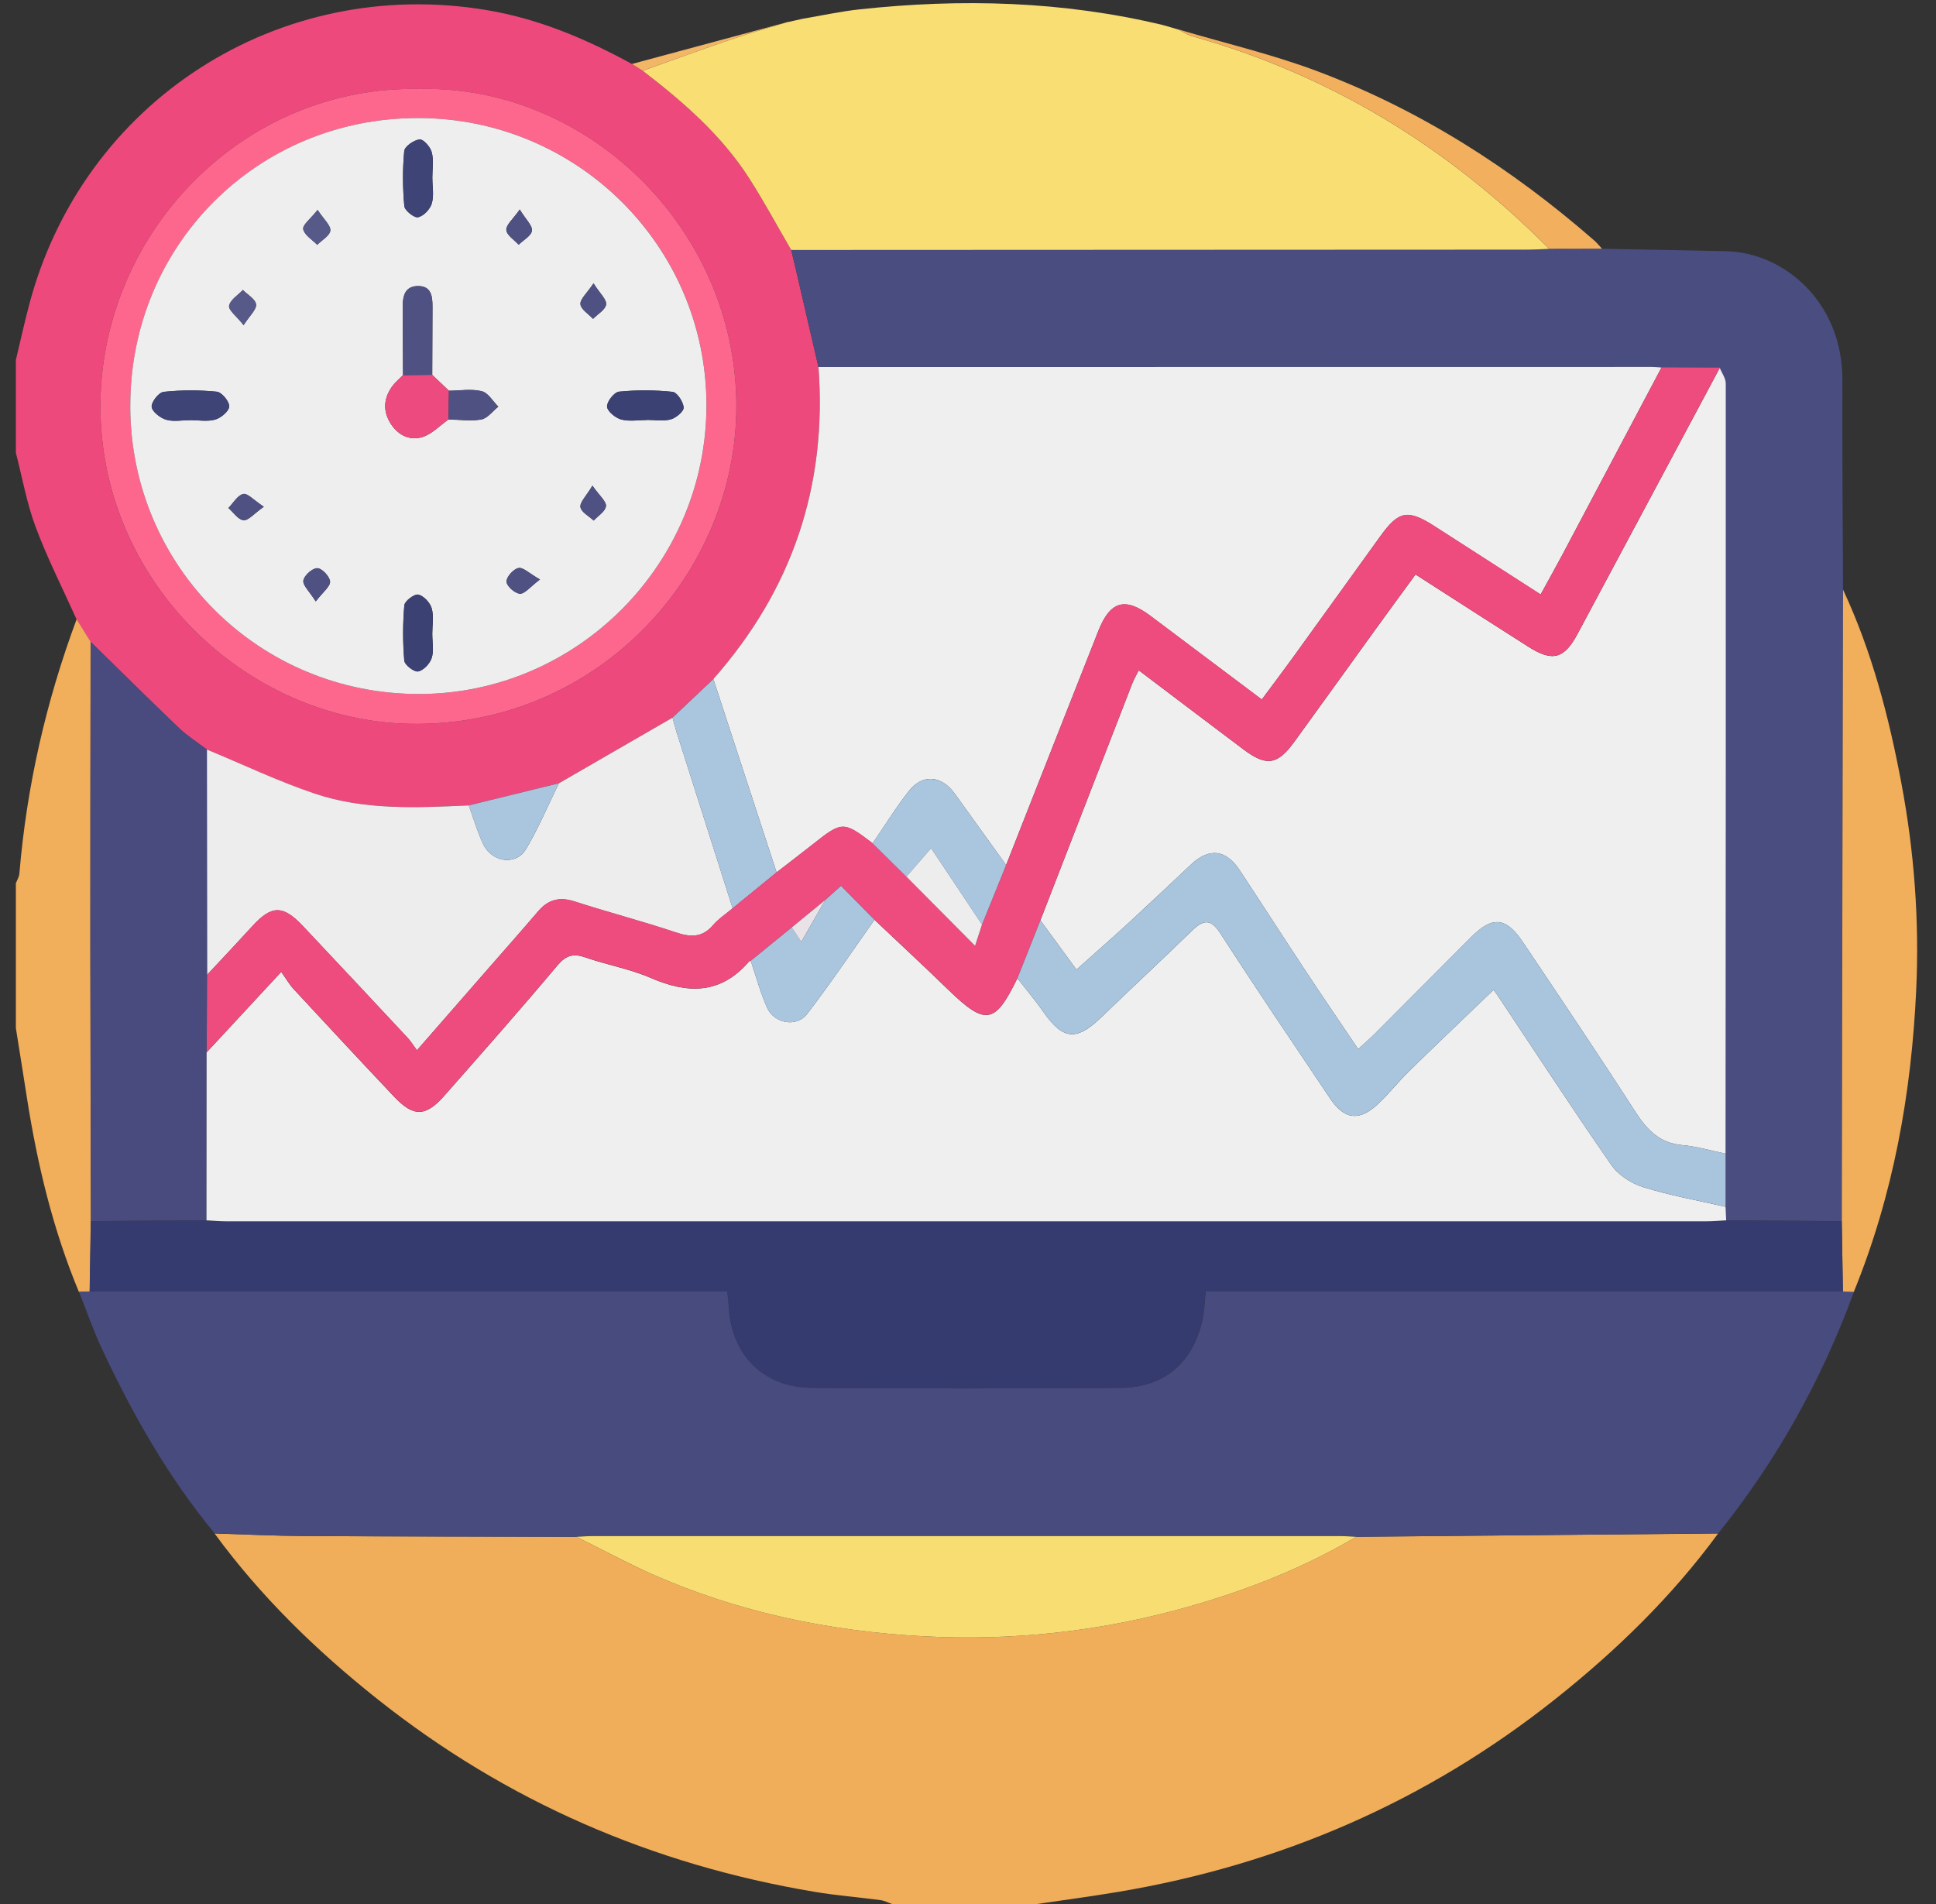 <svg width="61" height="60" viewBox="0 0 61 60" fill="none" xmlns="http://www.w3.org/2000/svg">
<rect x="0" y="0" width="61" height="60" fill="#333333" stroke="none"/>
<g clip-path="url(#clip0_4931_40771)">
<path d="M54.135 48.324C52.676 50.315 50.923 52.018 48.998 53.547C44.94 56.77 40.334 58.761 35.231 59.618C34.38 59.761 33.525 59.873 32.671 60H28.108C27.988 59.959 27.871 59.895 27.746 59.878C27.053 59.786 26.355 59.732 25.666 59.616C20.562 58.761 15.956 56.77 11.898 53.547C9.973 52.018 8.218 50.315 6.761 48.324C7.691 48.352 8.62 48.398 9.55 48.404C12.422 48.42 15.295 48.422 18.168 48.429C18.966 48.826 19.751 49.254 20.565 49.613C23.274 50.81 26.136 51.403 29.075 51.562C31.899 51.716 34.69 51.413 37.421 50.638C39.28 50.111 41.063 49.416 42.727 48.429C46.53 48.394 50.331 48.359 54.134 48.324H54.135Z" fill="#F1AE5A"/>
<path d="M0.5 11.344C0.638 10.767 0.765 10.187 0.917 9.612C2.608 3.186 8.784 -0.781 15.342 0.319C16.981 0.595 18.471 1.229 19.911 2.016C20.023 2.087 20.136 2.158 20.249 2.229C21.528 3.209 22.738 4.261 23.614 5.632C24.081 6.363 24.493 7.128 24.928 7.878C24.977 8.082 25.027 8.285 25.076 8.49C25.313 9.516 25.55 10.541 25.788 11.568C26.066 15.31 24.96 18.589 22.474 21.4C22.046 21.804 21.617 22.21 21.189 22.614C19.996 23.304 18.802 23.994 17.606 24.684C16.66 24.916 15.714 25.147 14.768 25.38C13.131 25.452 11.482 25.535 9.907 25.006C8.751 24.618 7.644 24.086 6.515 23.619C6.222 23.395 5.904 23.196 5.639 22.944C4.7 22.047 3.778 21.132 2.851 20.224C2.705 19.988 2.558 19.75 2.412 19.515C1.975 18.545 1.492 17.593 1.12 16.598C0.841 15.848 0.702 15.045 0.5 14.268C0.5 13.293 0.5 12.318 0.5 11.344ZM13.228 2.804C7.672 2.688 3.242 7.293 3.166 12.664C3.085 18.274 7.729 22.709 12.916 22.809C18.682 22.919 23.091 18.267 23.199 13.001C23.315 7.345 18.6 2.685 13.228 2.804Z" fill="#EE497D"/>
<path d="M2.415 19.513C2.561 19.749 2.708 19.986 2.854 20.222C2.851 23.373 2.845 26.524 2.847 29.673C2.848 32.609 2.858 35.546 2.864 38.481C2.853 39.22 2.839 39.958 2.828 40.696C2.713 40.701 2.599 40.705 2.485 40.709C1.669 38.747 1.178 36.699 0.85 34.605C0.736 33.87 0.617 33.133 0.5 32.397C0.5 30.876 0.5 29.355 0.5 27.835C0.538 27.732 0.603 27.633 0.611 27.527C0.841 24.772 1.452 22.103 2.415 19.512V19.513Z" fill="#F1AE5B"/>
<path d="M2.485 40.711C2.599 40.706 2.713 40.702 2.828 40.698C9.521 40.698 16.215 40.698 22.916 40.698C22.939 40.909 22.956 41.023 22.96 41.137C23.029 42.685 24.043 43.724 25.597 43.734C28.831 43.758 32.066 43.755 35.3 43.734C36.679 43.726 37.59 42.945 37.887 41.597C37.949 41.32 37.955 41.033 37.993 40.696H58.071C58.185 40.701 58.3 40.705 58.414 40.709C57.402 43.48 55.984 46.021 54.138 48.322C50.337 48.357 46.534 48.393 42.731 48.428C42.576 48.42 42.421 48.406 42.266 48.406C34.389 48.406 26.514 48.406 18.638 48.406C18.482 48.406 18.327 48.42 18.172 48.428C15.299 48.42 12.427 48.42 9.554 48.403C8.624 48.397 7.695 48.35 6.765 48.322C5.297 46.547 4.172 44.559 3.201 42.482C2.932 41.906 2.725 41.3 2.489 40.708L2.485 40.711Z" fill="#484B7E"/>
<path d="M25.789 11.566C25.552 10.541 25.314 9.516 25.077 8.489C25.03 8.284 24.979 8.08 24.929 7.876C32.639 7.874 40.348 7.871 48.059 7.866C48.311 7.866 48.565 7.85 48.816 7.841C49.37 7.841 49.924 7.838 50.477 7.838C51.78 7.865 53.084 7.887 54.386 7.916C56.215 7.957 58.06 9.52 58.051 11.982C58.044 14.183 58.062 16.381 58.07 18.581C58.062 21.617 58.055 24.65 58.049 27.686C58.042 31.285 58.036 34.884 58.03 38.481C56.816 38.473 55.603 38.465 54.389 38.456C54.383 38.315 54.376 38.171 54.37 38.029C54.37 37.471 54.37 36.913 54.37 36.355C54.374 28.266 54.381 20.177 54.377 12.088C54.377 11.922 54.252 11.757 54.187 11.59C53.574 11.587 52.963 11.584 52.351 11.58C52.254 11.574 52.158 11.562 52.06 11.562C43.303 11.562 34.544 11.563 25.788 11.565L25.789 11.566Z" fill="#4A4D7F"/>
<path d="M48.816 7.843C48.565 7.852 48.311 7.868 48.059 7.868C40.35 7.872 32.64 7.875 24.929 7.878C24.493 7.128 24.081 6.363 23.614 5.632C22.738 4.261 21.526 3.209 20.249 2.229C21.192 1.894 22.134 1.548 23.082 1.226C23.659 1.03 24.248 0.867 24.832 0.69L24.824 0.696C24.982 0.661 25.139 0.625 25.297 0.59C25.887 0.491 26.473 0.362 27.066 0.297C30.286 -0.053 33.485 0.031 36.648 0.791C36.808 0.838 36.966 0.883 37.126 0.93L37.115 0.924C37.268 0.999 37.414 1.1 37.575 1.145C41.929 2.363 45.641 4.651 48.816 7.844V7.843Z" fill="#F8DE73"/>
<path d="M58.032 38.481C58.038 34.882 58.044 31.283 58.051 27.686C58.057 24.65 58.064 21.617 58.071 18.581C58.981 20.528 59.517 22.591 59.911 24.69C60.314 26.834 60.477 29.005 60.377 31.185C60.226 34.462 59.655 37.657 58.41 40.711C58.295 40.706 58.181 40.702 58.067 40.698C58.055 39.959 58.042 39.221 58.03 38.483L58.032 38.481Z" fill="#F1AE5B"/>
<path d="M48.816 7.843C45.642 4.651 41.929 2.361 37.575 1.144C37.414 1.099 37.268 0.998 37.115 0.923C38.583 1.359 40.084 1.709 41.514 2.247C44.753 3.467 47.634 5.309 50.237 7.583C50.324 7.66 50.397 7.752 50.476 7.837C49.922 7.837 49.369 7.84 48.815 7.84L48.816 7.843Z" fill="#F2B05E"/>
<path d="M24.832 0.69C24.248 0.867 23.659 1.03 23.082 1.226C22.134 1.548 21.192 1.894 20.249 2.229C20.136 2.158 20.023 2.087 19.911 2.016C21.551 1.573 23.192 1.132 24.832 0.69Z" fill="#F2B667"/>
<path d="M37.126 0.929C36.966 0.882 36.808 0.836 36.648 0.79C36.808 0.836 36.966 0.882 37.126 0.929Z" fill="#F2B05E"/>
<path d="M25.297 0.59C25.139 0.625 24.982 0.661 24.824 0.696C24.982 0.661 25.139 0.625 25.297 0.59Z" fill="#F2B667"/>
<path d="M18.168 48.429C18.323 48.422 18.478 48.407 18.633 48.407C26.51 48.407 34.385 48.407 42.261 48.407C42.416 48.407 42.572 48.422 42.727 48.429C41.063 49.416 39.28 50.111 37.421 50.638C34.688 51.413 31.898 51.716 29.075 51.562C26.135 51.403 23.274 50.81 20.565 49.613C19.751 49.252 18.966 48.825 18.168 48.429Z" fill="#F8DE72"/>
<path d="M25.789 11.566C34.546 11.566 43.304 11.563 52.061 11.563C52.158 11.563 52.254 11.575 52.352 11.58C51.315 13.54 50.278 15.499 49.24 17.458C49.017 17.878 48.784 18.293 48.542 18.734C47.387 17.99 46.291 17.284 45.194 16.581C44.359 16.044 44.07 16.097 43.498 16.89C42.575 18.169 41.656 19.45 40.732 20.727C40.417 21.163 40.093 21.59 39.756 22.044C38.548 21.136 37.398 20.27 36.247 19.408C35.448 18.81 34.98 18.94 34.609 19.877C33.636 22.336 32.669 24.798 31.701 27.259C31.162 26.509 30.625 25.759 30.084 25.011C29.669 24.436 29.07 24.379 28.643 24.921C28.227 25.447 27.875 26.021 27.494 26.575C26.571 25.875 26.532 25.877 25.612 26.605C25.234 26.903 24.85 27.196 24.469 27.491C23.804 25.46 23.139 23.429 22.476 21.398C24.961 18.586 26.067 15.309 25.789 11.566Z" fill="#EFEFEF"/>
<path d="M17.608 24.684C18.802 23.994 19.996 23.304 21.191 22.614C21.232 22.762 21.269 22.912 21.314 23.058C21.903 24.914 22.495 26.769 23.085 28.623C22.877 28.799 22.641 28.95 22.467 29.155C22.12 29.561 21.746 29.536 21.279 29.379C20.229 29.027 19.155 28.749 18.102 28.408C17.628 28.254 17.273 28.348 16.957 28.717C16.464 29.294 15.961 29.862 15.462 30.434C14.712 31.294 13.96 32.153 13.137 33.097C13.011 32.928 12.941 32.81 12.849 32.711C11.747 31.531 10.646 30.349 9.535 29.174C8.911 28.513 8.551 28.526 7.949 29.189C7.479 29.704 7 30.211 6.523 30.722C6.522 28.355 6.519 25.986 6.518 23.619C7.647 24.086 8.754 24.617 9.91 25.006C11.485 25.537 13.134 25.453 14.771 25.38C14.915 25.781 15.037 26.193 15.213 26.58C15.481 27.174 16.252 27.293 16.571 26.76C16.968 26.098 17.267 25.378 17.609 24.684H17.608Z" fill="#EEEDEE"/>
<path d="M6.518 23.618C6.519 25.985 6.522 28.354 6.524 30.719C6.519 31.532 6.515 32.348 6.51 33.163C6.509 34.928 6.508 36.691 6.506 38.456C5.293 38.464 4.079 38.473 2.866 38.48C2.86 35.544 2.85 32.607 2.848 29.672C2.847 26.521 2.853 23.372 2.856 20.221C3.783 21.129 4.704 22.044 5.643 22.941C5.908 23.194 6.225 23.394 6.519 23.616L6.518 23.618Z" fill="#494B7E"/>
<path d="M13.228 2.803C18.6 2.685 23.315 7.345 23.199 13C23.091 18.266 18.682 22.919 12.916 22.809C7.729 22.711 3.086 18.274 3.166 12.663C3.242 7.293 7.672 2.688 13.228 2.803ZM4.105 12.808C4.118 17.852 8.179 21.884 13.227 21.87C18.203 21.855 22.266 17.757 22.26 12.76C22.255 7.762 18.194 3.72 13.175 3.719C8.104 3.718 4.093 7.737 4.106 12.808H4.105Z" fill="#FE678D"/>
<path d="M23.085 28.623C22.495 26.769 21.904 24.913 21.314 23.058C21.267 22.912 21.232 22.762 21.191 22.614C21.619 22.21 22.048 21.804 22.476 21.4C23.141 23.43 23.806 25.462 24.469 27.492C24.008 27.869 23.546 28.247 23.084 28.623H23.085Z" fill="#AAC6DF"/>
<path d="M17.608 24.684C17.267 25.378 16.966 26.099 16.569 26.76C16.248 27.293 15.479 27.174 15.211 26.58C15.037 26.191 14.915 25.78 14.769 25.38C15.715 25.148 16.662 24.917 17.608 24.684Z" fill="#AAC6DF"/>
<path d="M2.864 38.481C4.077 38.474 5.292 38.465 6.504 38.458C6.718 38.468 6.932 38.489 7.145 38.489C22.679 38.489 38.214 38.489 53.748 38.489C53.962 38.489 54.176 38.468 54.389 38.458C55.603 38.467 56.816 38.474 58.03 38.483C58.042 39.221 58.055 39.959 58.067 40.698C51.389 40.698 44.709 40.698 37.988 40.698C37.95 41.033 37.944 41.322 37.883 41.599C37.585 42.946 36.674 43.727 35.296 43.736C32.062 43.756 28.827 43.759 25.593 43.736C24.039 43.724 23.025 42.687 22.956 41.139C22.952 41.024 22.934 40.91 22.912 40.699C16.21 40.699 9.518 40.699 2.823 40.699C2.835 39.961 2.848 39.223 2.86 38.484L2.864 38.481Z" fill="#353B6E"/>
<path d="M54.39 38.456C54.176 38.467 53.962 38.487 53.75 38.487C38.215 38.487 22.681 38.487 7.146 38.487C6.932 38.487 6.718 38.468 6.506 38.456C6.507 36.691 6.509 34.928 6.51 33.163C7.259 32.354 8.007 31.547 8.861 30.627C9.008 30.832 9.115 31.023 9.26 31.178C10.306 32.307 11.354 33.434 12.411 34.553C13.024 35.203 13.408 35.202 13.998 34.531C15.197 33.171 16.396 31.814 17.561 30.426C17.836 30.1 18.066 30.038 18.45 30.173C19.13 30.409 19.854 30.535 20.508 30.819C21.677 31.327 22.713 31.334 23.601 30.299C23.612 30.286 23.636 30.284 23.655 30.277C23.823 30.772 23.958 31.282 24.17 31.756C24.393 32.256 25.101 32.382 25.43 31.954C26.171 30.99 26.85 29.978 27.553 28.985C28.325 29.716 29.105 30.438 29.867 31.179C31.051 32.329 31.347 32.285 32.056 30.828C32.328 31.178 32.618 31.518 32.872 31.882C33.49 32.769 33.913 32.814 34.692 32.064C35.646 31.148 36.61 30.245 37.56 29.325C37.914 28.983 38.147 28.938 38.456 29.419C39.582 31.166 40.749 32.886 41.908 34.613C42.355 35.279 42.818 35.344 43.401 34.805C43.757 34.477 44.057 34.088 44.403 33.75C45.276 32.896 46.162 32.055 47.06 31.192C47.102 31.252 47.171 31.343 47.233 31.437C48.408 33.199 49.563 34.975 50.772 36.713C50.992 37.03 51.399 37.292 51.773 37.409C52.621 37.673 53.502 37.83 54.37 38.03C54.376 38.172 54.383 38.316 54.389 38.458L54.39 38.456Z" fill="#EFEFEF"/>
<path d="M54.187 11.59C54.252 11.755 54.377 11.921 54.377 12.088C54.381 20.177 54.376 28.266 54.37 36.355C53.916 36.262 53.466 36.126 53.007 36.085C52.292 36.022 51.895 35.607 51.529 35.039C50.372 33.242 49.178 31.469 47.987 29.694C47.453 28.897 47.026 28.857 46.361 29.524C45.343 30.542 44.328 31.564 43.31 32.584C43.164 32.73 43.007 32.864 42.794 33.059C42.213 32.197 41.668 31.399 41.135 30.593C40.439 29.54 39.756 28.477 39.06 27.423C38.623 26.761 38.092 26.707 37.521 27.248C36.885 27.848 36.249 28.449 35.606 29.041C35.057 29.546 34.496 30.038 33.917 30.555C33.512 30 33.145 29.5 32.781 29.002C33.743 26.521 34.704 24.038 35.668 21.557C35.721 21.42 35.795 21.294 35.879 21.123C37.01 21.979 38.094 22.8 39.181 23.618C39.901 24.158 40.248 24.11 40.779 23.38C41.637 22.2 42.487 21.013 43.342 19.83C43.758 19.254 44.179 18.681 44.601 18.104C45.831 18.894 46.993 19.642 48.159 20.383C48.913 20.862 49.282 20.767 49.703 19.982C51.2 17.187 52.692 14.389 54.187 11.593V11.59Z" fill="#EFEFEF"/>
<path d="M54.187 11.59C52.692 14.386 51.2 17.184 49.703 19.979C49.282 20.764 48.913 20.859 48.159 20.38C46.993 19.641 45.833 18.891 44.601 18.101C44.179 18.678 43.758 19.251 43.342 19.827C42.487 21.01 41.637 22.197 40.779 23.377C40.248 24.107 39.901 24.155 39.181 23.615C38.092 22.797 37.01 21.976 35.879 21.12C35.795 21.291 35.721 21.419 35.668 21.554C34.704 24.035 33.742 26.518 32.781 29C32.539 29.609 32.299 30.217 32.057 30.825C31.348 32.282 31.052 32.326 29.869 31.176C29.105 30.435 28.326 29.713 27.554 28.982C27.211 28.633 26.869 28.286 26.501 27.913C26.311 28.082 26.157 28.22 26.003 28.358C25.651 28.646 25.298 28.935 24.947 29.224C24.516 29.574 24.087 29.924 23.656 30.274C23.639 30.281 23.614 30.283 23.602 30.296C22.716 31.331 21.68 31.324 20.51 30.816C19.855 30.53 19.131 30.406 18.452 30.17C18.068 30.037 17.838 30.097 17.562 30.423C16.396 31.811 15.197 33.169 14 34.528C13.408 35.199 13.026 35.2 12.412 34.55C11.356 33.431 10.307 32.304 9.261 31.175C9.118 31.02 9.011 30.829 8.863 30.624C8.009 31.545 7.26 32.352 6.512 33.16C6.516 32.345 6.521 31.531 6.525 30.716C7.001 30.206 7.48 29.7 7.95 29.184C8.552 28.522 8.913 28.509 9.537 29.169C10.646 30.344 11.747 31.526 12.85 32.707C12.942 32.805 13.013 32.922 13.139 33.092C13.962 32.149 14.713 31.289 15.463 30.429C15.963 29.858 16.465 29.29 16.959 28.712C17.274 28.343 17.63 28.251 18.103 28.403C19.156 28.745 20.23 29.023 21.28 29.375C21.748 29.531 22.121 29.556 22.468 29.15C22.643 28.947 22.878 28.794 23.086 28.619C23.548 28.241 24.011 27.864 24.472 27.486C24.853 27.19 25.237 26.899 25.615 26.6C26.535 25.872 26.574 25.869 27.497 26.571C27.853 26.921 28.207 27.271 28.564 27.621C29.265 28.327 29.967 29.033 30.727 29.799C30.827 29.495 30.887 29.313 30.945 29.131C31.199 28.506 31.451 27.88 31.704 27.255C32.672 24.794 33.639 22.331 34.612 19.872C34.982 18.936 35.451 18.806 36.249 19.403C37.401 20.266 38.551 21.132 39.759 22.04C40.096 21.586 40.42 21.158 40.735 20.723C41.659 19.444 42.578 18.164 43.501 16.885C44.073 16.091 44.362 16.04 45.197 16.576C46.294 17.281 47.39 17.987 48.545 18.73C48.786 18.289 49.019 17.874 49.243 17.454C50.281 15.495 51.318 13.534 52.355 11.575C52.968 11.578 53.579 11.581 54.191 11.585L54.187 11.59Z" fill="#EE4B7E"/>
<path d="M32.057 30.828C32.299 30.22 32.539 29.61 32.781 29.003C33.145 29.5 33.51 30 33.917 30.555C34.496 30.038 35.057 29.546 35.606 29.041C36.251 28.449 36.887 27.848 37.521 27.248C38.092 26.707 38.624 26.761 39.06 27.423C39.756 28.477 40.439 29.54 41.135 30.593C41.668 31.399 42.214 32.197 42.794 33.059C43.007 32.864 43.164 32.73 43.31 32.584C44.328 31.566 45.343 30.542 46.361 29.524C47.026 28.859 47.453 28.897 47.987 29.694C49.177 31.469 50.372 33.242 51.529 35.039C51.895 35.609 52.292 36.022 53.007 36.085C53.466 36.126 53.916 36.261 54.37 36.355C54.37 36.913 54.37 37.471 54.37 38.029C53.502 37.828 52.621 37.671 51.773 37.408C51.399 37.292 50.992 37.028 50.772 36.712C49.563 34.973 48.408 33.198 47.233 31.436C47.17 31.342 47.102 31.251 47.06 31.191C46.164 32.052 45.277 32.895 44.403 33.749C44.056 34.087 43.755 34.475 43.401 34.803C42.818 35.342 42.356 35.278 41.908 34.611C40.749 32.886 39.582 31.165 38.456 29.417C38.147 28.937 37.912 28.982 37.56 29.323C36.61 30.242 35.646 31.147 34.692 32.062C33.913 32.812 33.49 32.767 32.872 31.881C32.618 31.518 32.328 31.178 32.056 30.826L32.057 30.828Z" fill="#A9C5DD"/>
<path d="M31.701 27.259C31.448 27.885 31.196 28.51 30.942 29.136C30.416 28.348 29.891 27.558 29.337 26.729C29.029 27.084 28.795 27.355 28.561 27.626C28.205 27.276 27.85 26.925 27.494 26.575C27.873 26.022 28.227 25.448 28.643 24.922C29.07 24.38 29.669 24.438 30.084 25.011C30.625 25.759 31.162 26.509 31.701 27.259Z" fill="#AAC6DF"/>
<path d="M4.105 12.809C4.092 7.737 8.103 3.716 13.174 3.719C18.192 3.721 22.253 7.762 22.259 12.76C22.265 17.757 18.201 21.855 13.225 21.87C8.177 21.885 4.117 17.852 4.104 12.809H4.105ZM14.145 12.312C13.969 12.146 13.795 11.979 13.619 11.814C13.622 11.099 13.623 10.383 13.627 9.668C13.628 9.337 13.591 9.009 13.162 9.015C12.749 9.021 12.688 9.341 12.688 9.675C12.689 10.39 12.695 11.106 12.699 11.821C12.591 11.931 12.468 12.031 12.376 12.152C12.107 12.507 12.053 12.898 12.274 13.29C12.496 13.683 12.872 13.901 13.297 13.777C13.603 13.688 13.855 13.412 14.132 13.219C14.479 13.225 14.835 13.282 15.168 13.219C15.364 13.182 15.523 12.957 15.701 12.816C15.529 12.646 15.381 12.378 15.179 12.33C14.852 12.249 14.491 12.312 14.144 12.315L14.145 12.312ZM13.623 5.607C13.623 5.607 13.623 5.607 13.622 5.607C13.622 5.336 13.67 5.052 13.604 4.799C13.56 4.632 13.341 4.383 13.221 4.395C13.042 4.412 12.752 4.614 12.737 4.759C12.683 5.333 12.688 5.918 12.739 6.494C12.751 6.633 13.049 6.872 13.171 6.847C13.344 6.812 13.552 6.596 13.604 6.416C13.679 6.167 13.623 5.88 13.623 5.609V5.607ZM5.977 13.241C5.977 13.241 5.977 13.241 5.977 13.239C6.248 13.239 6.534 13.293 6.784 13.222C6.966 13.169 7.219 12.954 7.222 12.806C7.225 12.648 6.986 12.36 6.831 12.344C6.277 12.289 5.71 12.29 5.157 12.349C5.006 12.365 4.77 12.662 4.779 12.817C4.788 12.968 5.044 13.169 5.229 13.225C5.458 13.295 5.727 13.242 5.977 13.242V13.241ZM13.621 19.982C13.621 19.709 13.675 19.421 13.603 19.169C13.552 18.99 13.35 18.773 13.18 18.737C13.055 18.71 12.752 18.94 12.74 19.074C12.69 19.652 12.689 20.24 12.739 20.818C12.751 20.953 13.048 21.183 13.174 21.158C13.344 21.126 13.546 20.914 13.603 20.735C13.676 20.505 13.621 20.234 13.622 19.98L13.621 19.982ZM20.382 13.235V13.232C20.636 13.232 20.902 13.28 21.137 13.216C21.304 13.169 21.551 12.96 21.541 12.839C21.526 12.661 21.333 12.363 21.191 12.349C20.633 12.29 20.063 12.287 19.505 12.343C19.354 12.357 19.121 12.653 19.127 12.812C19.133 12.958 19.388 13.169 19.569 13.219C19.823 13.289 20.11 13.236 20.382 13.236V13.235ZM7.676 10.247C7.873 9.94 8.088 9.751 8.069 9.593C8.048 9.426 7.802 9.289 7.654 9.138C7.499 9.302 7.253 9.45 7.219 9.636C7.194 9.773 7.449 9.959 7.678 10.248L7.676 10.247ZM8.312 15.97C7.996 15.762 7.799 15.536 7.663 15.568C7.483 15.609 7.35 15.852 7.196 16.009C7.354 16.147 7.502 16.378 7.672 16.395C7.826 16.409 8.001 16.189 8.311 15.971L8.312 15.97ZM10.007 6.615C9.783 6.899 9.528 7.088 9.554 7.222C9.591 7.408 9.837 7.553 9.995 7.715C10.143 7.566 10.392 7.427 10.408 7.266C10.424 7.103 10.206 6.918 10.007 6.614V6.615ZM9.948 18.955C10.178 18.653 10.41 18.482 10.401 18.327C10.391 18.169 10.148 17.911 10 17.905C9.847 17.9 9.586 18.132 9.56 18.291C9.535 18.444 9.749 18.636 9.95 18.954L9.948 18.955ZM18.701 8.93C18.49 9.248 18.273 9.428 18.289 9.587C18.305 9.751 18.544 9.895 18.686 10.049C18.832 9.898 19.076 9.762 19.098 9.595C19.118 9.438 18.906 9.25 18.702 8.931L18.701 8.93ZM16.376 6.601C16.161 6.91 15.941 7.087 15.953 7.247C15.964 7.411 16.202 7.559 16.341 7.712C16.49 7.566 16.738 7.434 16.76 7.27C16.782 7.113 16.572 6.923 16.375 6.601H16.376ZM18.666 15.305C18.465 15.643 18.263 15.831 18.289 15.983C18.315 16.143 18.559 16.266 18.706 16.406C18.844 16.255 19.077 16.115 19.093 15.952C19.108 15.803 18.893 15.628 18.667 15.306L18.666 15.305ZM17.015 18.261C16.676 18.069 16.483 17.87 16.336 17.899C16.178 17.931 15.953 18.182 15.959 18.328C15.964 18.47 16.222 18.7 16.38 18.709C16.533 18.719 16.7 18.497 17.015 18.259V18.261Z" fill="#EEEEEE"/>
<path d="M26.002 28.361C26.155 28.223 26.309 28.085 26.5 27.916C26.867 28.289 27.21 28.636 27.553 28.985C26.85 29.978 26.171 30.99 25.43 31.954C25.101 32.383 24.393 32.256 24.17 31.756C23.958 31.282 23.823 30.77 23.655 30.277C24.085 29.927 24.515 29.577 24.945 29.227C25.024 29.344 25.104 29.462 25.25 29.679C25.536 29.18 25.769 28.771 26.003 28.361H26.002Z" fill="#AAC6DF"/>
<path d="M28.561 27.625C28.795 27.355 29.029 27.084 29.337 26.729C29.891 27.56 30.416 28.348 30.942 29.136C30.882 29.317 30.824 29.499 30.724 29.804C29.964 29.038 29.262 28.331 28.561 27.625Z" fill="#EEEDEE"/>
<path d="M26.002 28.361C25.767 28.77 25.534 29.18 25.248 29.679C25.102 29.461 25.023 29.344 24.944 29.227C25.295 28.938 25.648 28.649 26 28.361H26.002Z" fill="#E9E2E7"/>
<path d="M13.619 11.812C13.795 11.978 13.969 12.145 14.145 12.31C14.14 12.612 14.136 12.914 14.132 13.217C13.855 13.411 13.603 13.685 13.297 13.775C12.872 13.9 12.495 13.682 12.274 13.289C12.053 12.896 12.107 12.505 12.375 12.151C12.468 12.029 12.591 11.93 12.699 11.82C13.005 11.817 13.313 11.815 13.619 11.812Z" fill="#ED4B7F"/>
<path d="M13.619 11.813C13.313 11.816 13.005 11.817 12.699 11.82C12.695 11.105 12.69 10.389 12.688 9.674C12.688 9.341 12.749 9.021 13.162 9.013C13.591 9.006 13.628 9.334 13.627 9.667C13.623 10.382 13.622 11.098 13.619 11.813Z" fill="#505183"/>
<path d="M13.623 5.607C13.623 5.878 13.679 6.165 13.604 6.414C13.55 6.595 13.344 6.81 13.171 6.845C13.049 6.87 12.75 6.631 12.739 6.492C12.687 5.918 12.681 5.332 12.737 4.758C12.75 4.613 13.042 4.411 13.221 4.393C13.341 4.381 13.562 4.63 13.604 4.797C13.67 5.051 13.622 5.335 13.622 5.606C13.622 5.606 13.622 5.606 13.623 5.606V5.607Z" fill="#3E4475"/>
<path d="M5.977 13.241C5.725 13.241 5.457 13.295 5.228 13.223C5.044 13.166 4.789 12.966 4.779 12.816C4.768 12.661 5.004 12.363 5.157 12.347C5.71 12.289 6.277 12.287 6.831 12.343C6.986 12.359 7.226 12.646 7.222 12.804C7.219 12.952 6.966 13.169 6.784 13.22C6.534 13.292 6.248 13.238 5.977 13.238C5.977 13.238 5.977 13.238 5.977 13.239V13.241Z" fill="#3E4475"/>
<path d="M13.62 19.982C13.62 20.235 13.676 20.506 13.601 20.736C13.544 20.914 13.342 21.128 13.172 21.16C13.046 21.183 12.749 20.953 12.737 20.82C12.689 20.241 12.689 19.654 12.739 19.075C12.75 18.942 13.054 18.712 13.178 18.738C13.348 18.775 13.55 18.992 13.601 19.171C13.673 19.422 13.619 19.711 13.619 19.983L13.62 19.982Z" fill="#3C4173"/>
<path d="M20.382 13.235C20.11 13.235 19.823 13.287 19.569 13.217C19.388 13.167 19.133 12.958 19.127 12.81C19.121 12.652 19.354 12.356 19.505 12.341C20.063 12.287 20.634 12.288 21.191 12.347C21.333 12.362 21.526 12.658 21.541 12.838C21.55 12.958 21.304 13.167 21.137 13.214C20.902 13.28 20.636 13.23 20.382 13.23V13.233V13.235Z" fill="#3C4173"/>
<path d="M14.132 13.217C14.136 12.916 14.141 12.614 14.145 12.311C14.492 12.308 14.852 12.246 15.179 12.325C15.381 12.375 15.529 12.643 15.701 12.812C15.525 12.952 15.364 13.178 15.168 13.214C14.834 13.277 14.477 13.22 14.132 13.214V13.217Z" fill="#505183"/>
<path d="M7.676 10.247C7.448 9.958 7.194 9.772 7.218 9.634C7.252 9.448 7.498 9.3 7.653 9.136C7.801 9.287 8.047 9.425 8.067 9.592C8.086 9.751 7.871 9.939 7.675 10.245L7.676 10.247Z" fill="#575A89"/>
<path d="M8.312 15.968C8.001 16.186 7.826 16.406 7.673 16.392C7.503 16.375 7.355 16.144 7.197 16.006C7.351 15.85 7.484 15.608 7.665 15.565C7.801 15.535 7.996 15.759 8.313 15.967L8.312 15.968Z" fill="#505183"/>
<path d="M10.007 6.614C10.206 6.917 10.424 7.103 10.408 7.266C10.392 7.428 10.142 7.567 9.995 7.715C9.838 7.553 9.591 7.408 9.554 7.222C9.528 7.087 9.783 6.898 10.007 6.615V6.614Z" fill="#575A89"/>
<path d="M9.947 18.954C9.748 18.636 9.532 18.442 9.557 18.292C9.584 18.132 9.844 17.901 9.997 17.905C10.145 17.909 10.388 18.167 10.398 18.327C10.408 18.482 10.177 18.653 9.945 18.955L9.947 18.954Z" fill="#505183"/>
<path d="M18.701 8.93C18.904 9.25 19.117 9.437 19.096 9.593C19.074 9.76 18.831 9.898 18.685 10.047C18.543 9.895 18.304 9.751 18.288 9.586C18.273 9.426 18.488 9.246 18.699 8.928L18.701 8.93Z" fill="#505183"/>
<path d="M16.376 6.601C16.574 6.921 16.783 7.112 16.761 7.27C16.738 7.434 16.49 7.566 16.342 7.712C16.203 7.557 15.966 7.411 15.954 7.247C15.942 7.087 16.161 6.911 16.377 6.601H16.376Z" fill="#505183"/>
<path d="M18.667 15.303C18.893 15.626 19.11 15.8 19.093 15.949C19.077 16.112 18.844 16.252 18.707 16.403C18.559 16.264 18.316 16.14 18.289 15.98C18.264 15.829 18.466 15.64 18.666 15.302L18.667 15.303Z" fill="#505183"/>
<path d="M17.015 18.261C16.7 18.497 16.533 18.719 16.381 18.71C16.222 18.7 15.964 18.472 15.959 18.329C15.953 18.183 16.177 17.931 16.337 17.9C16.485 17.871 16.678 18.07 17.015 18.262V18.261Z" fill="#505183"/>
</g>
<defs>
<clipPath id="clip0_4931_40771">
<rect width="60" height="60" fill="white" transform="translate(0.5)"/>
</clipPath>
</defs>
</svg>
